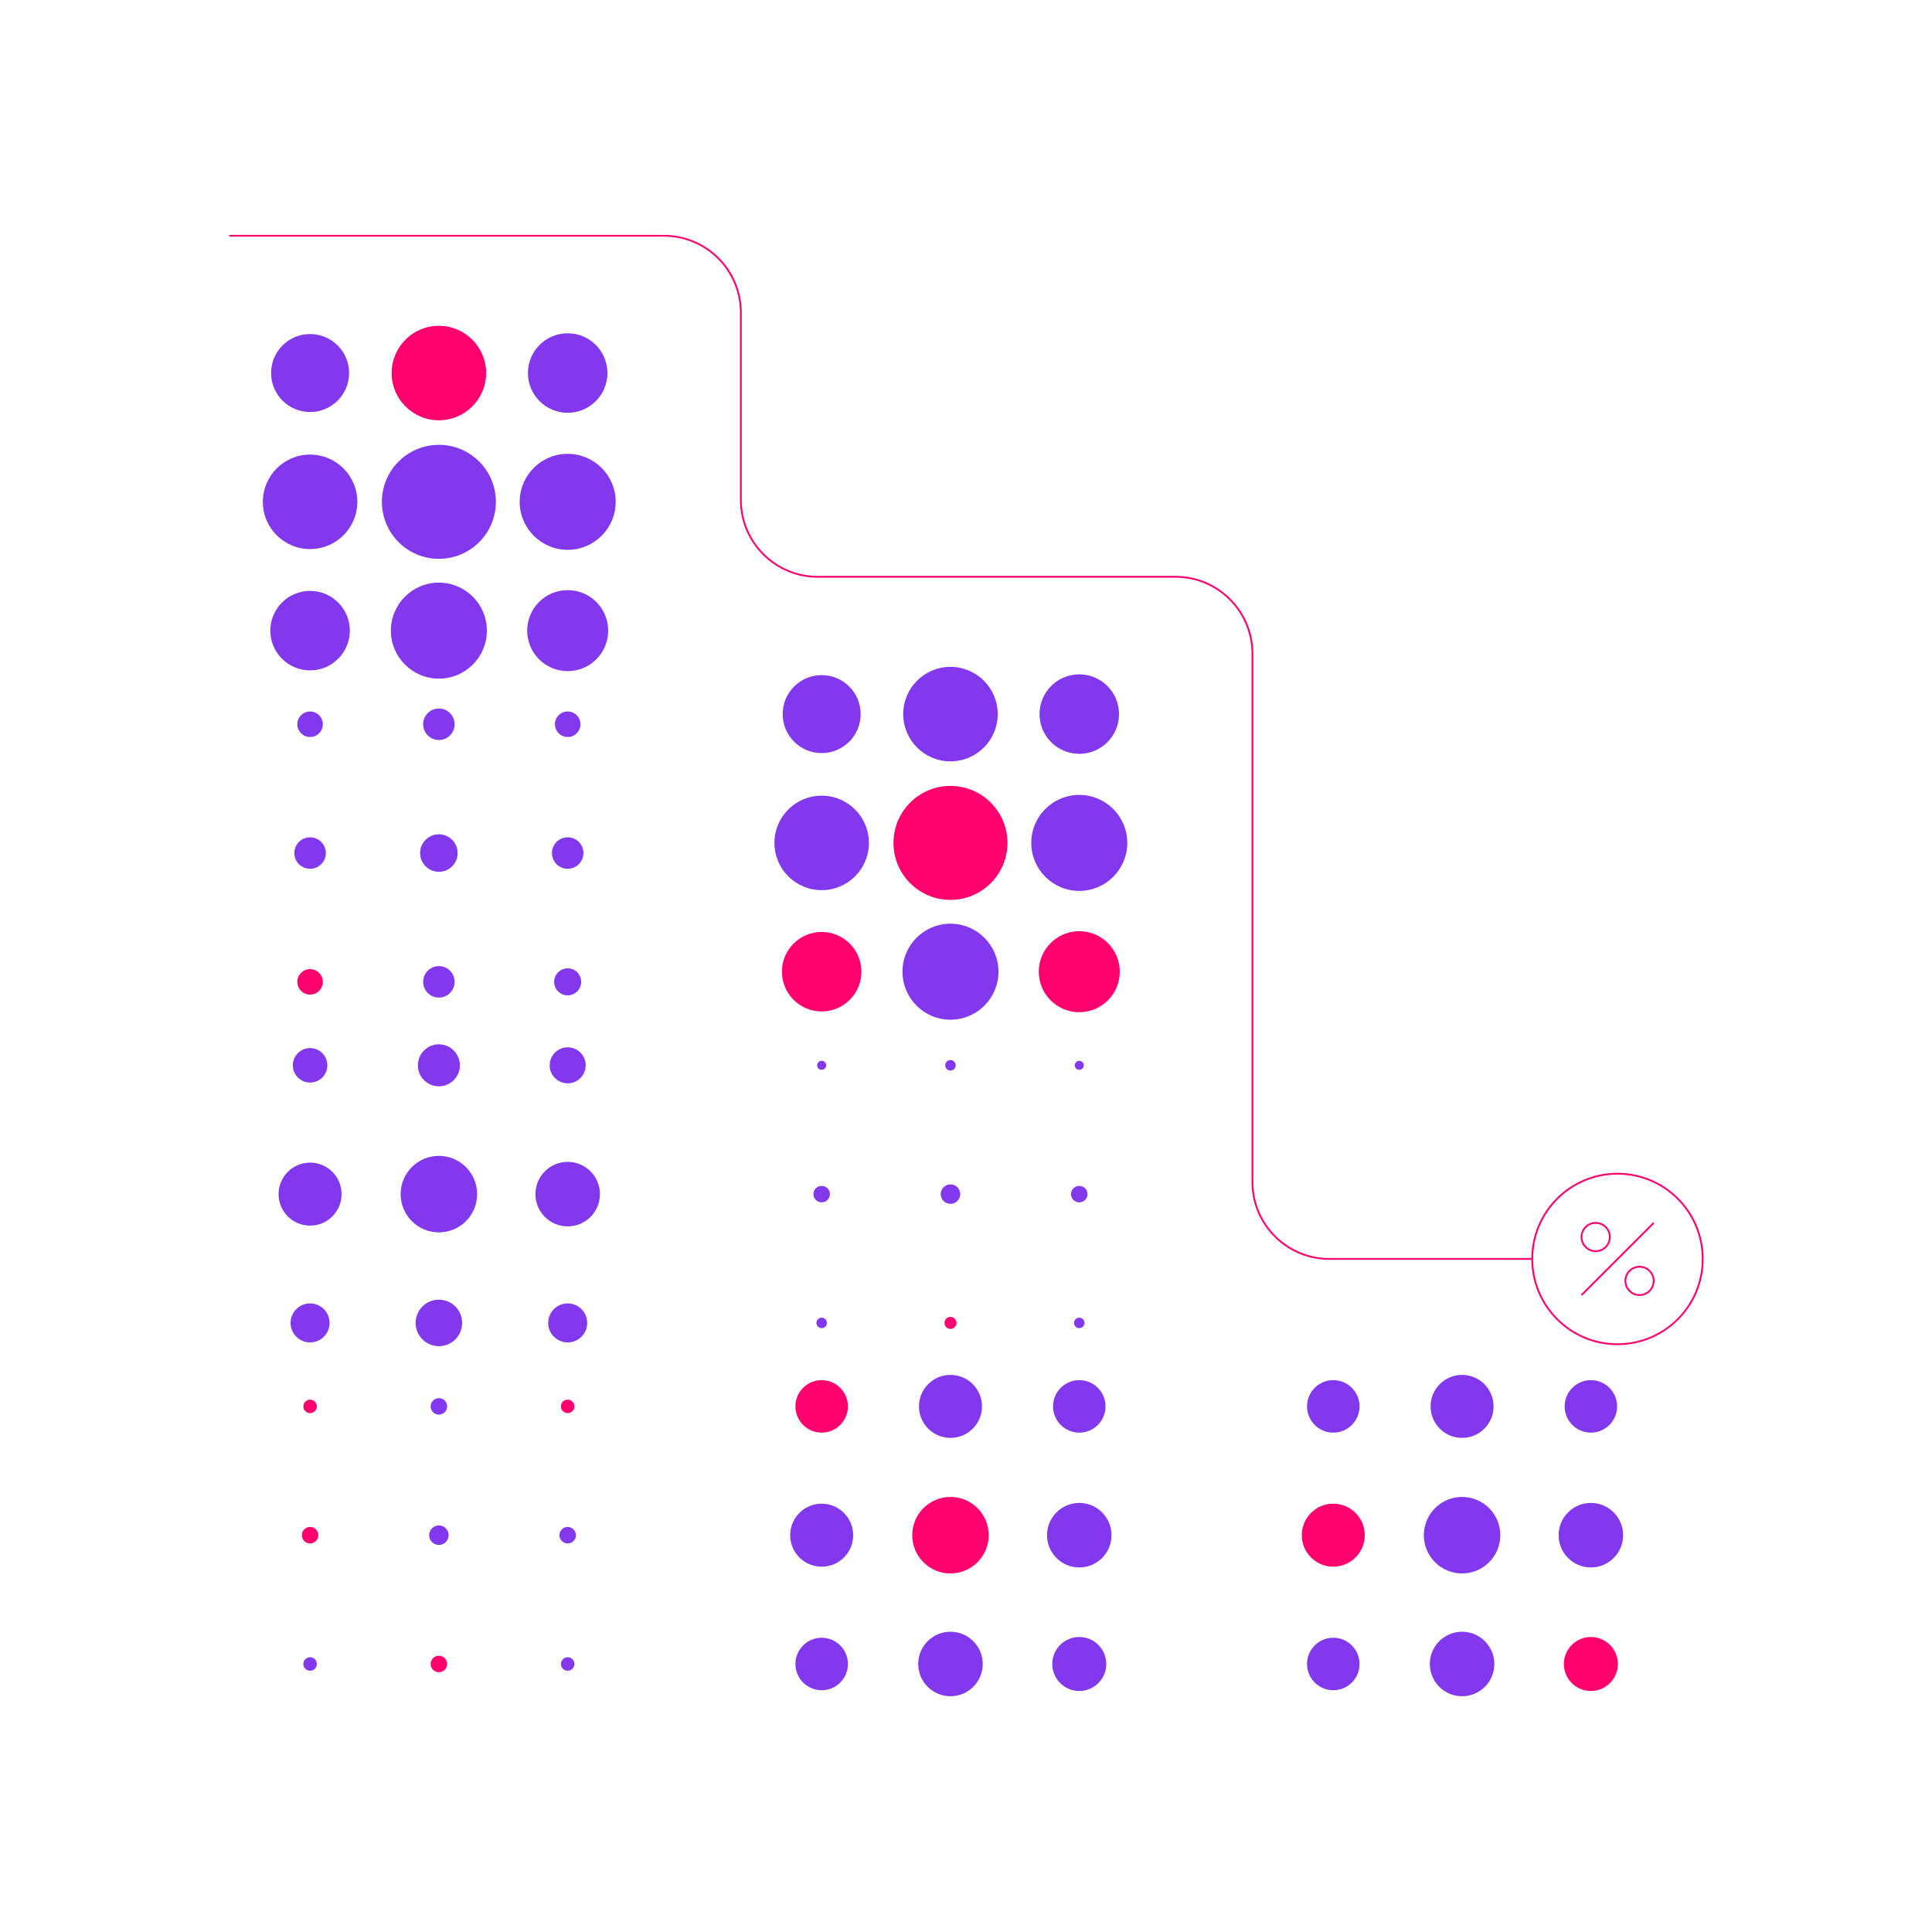 <?xml version="1.0" encoding="UTF-8"?>
<svg id="Layer_1" data-name="Layer 1" xmlns="http://www.w3.org/2000/svg" viewBox="0 0 1080 1080">
  <defs>
    <style>
      .cls-1 {
        fill: none;
        stroke: #ff006e;
        stroke-miterlimit: 10;
      }

      .cls-2 {
        fill: #8238ed;
      }

      .cls-2, .cls-3 {
        stroke-width: 0px;
      }

      .cls-3 {
        fill: #ff006e;
      }
    </style>
  </defs>
  <circle class="cls-2" cx="745.31" cy="786.18" r="14.67"/>
  <circle class="cls-2" cx="817.31" cy="786.18" r="17.61"/>
  <circle class="cls-2" cx="889.31" cy="786.18" r="14.67"/>
  <circle class="cls-3" cx="745.31" cy="858.18" r="17.61"/>
  <circle class="cls-2" cx="817.31" cy="858.18" r="21.38"/>
  <circle class="cls-2" cx="889.31" cy="858.18" r="18.03"/>
  <circle class="cls-2" cx="745.31" cy="930.18" r="14.67"/>
  <circle class="cls-2" cx="817.31" cy="930.18" r="18.03"/>
  <circle class="cls-3" cx="889.31" cy="930.18" r="15.09"/>
  <circle class="cls-3" cx="173.34" cy="786.18" r="3.77"/>
  <circle class="cls-2" cx="245.34" cy="786.18" r="4.61"/>
  <circle class="cls-3" cx="317.34" cy="786.18" r="3.77"/>
  <circle class="cls-3" cx="173.34" cy="858.18" r="4.61"/>
  <circle class="cls-2" cx="245.34" cy="858.18" r="5.45"/>
  <circle class="cls-2" cx="317.34" cy="858.18" r="4.61"/>
  <circle class="cls-2" cx="173.34" cy="930.18" r="3.77"/>
  <circle class="cls-3" cx="245.34" cy="930.18" r="4.61"/>
  <circle class="cls-2" cx="317.34" cy="930.18" r="3.77"/>
  <circle class="cls-2" cx="173.34" cy="595.52" r="9.64"/>
  <circle class="cls-2" cx="245.34" cy="595.52" r="11.74"/>
  <circle class="cls-2" cx="317.34" cy="595.52" r="10.06"/>
  <circle class="cls-2" cx="173.34" cy="667.52" r="17.61"/>
  <circle class="cls-2" cx="245.34" cy="667.52" r="21.38"/>
  <circle class="cls-2" cx="317.34" cy="667.52" r="18.03"/>
  <circle class="cls-2" cx="173.34" cy="739.52" r="10.9"/>
  <circle class="cls-2" cx="245.34" cy="739.52" r="13"/>
  <circle class="cls-2" cx="317.34" cy="739.52" r="10.9"/>
  <circle class="cls-2" cx="173.34" cy="404.86" r="7.13"/>
  <circle class="cls-2" cx="245.34" cy="404.86" r="8.8"/>
  <circle class="cls-2" cx="317.34" cy="404.86" r="7.13"/>
  <circle class="cls-2" cx="173.34" cy="476.86" r="8.8"/>
  <circle class="cls-2" cx="245.34" cy="476.86" r="10.48"/>
  <circle class="cls-2" cx="317.34" cy="476.86" r="8.8"/>
  <circle class="cls-3" cx="173.34" cy="548.86" r="7.13"/>
  <circle class="cls-2" cx="245.34" cy="548.86" r="8.8"/>
  <circle class="cls-2" cx="317.34" cy="548.86" r="7.55"/>
  <circle class="cls-2" cx="173.34" cy="208.53" r="21.8"/>
  <circle class="cls-3" cx="245.34" cy="208.53" r="26.41"/>
  <circle class="cls-2" cx="317.34" cy="208.53" r="22.22"/>
  <circle class="cls-2" cx="173.34" cy="280.53" r="26.41"/>
  <circle class="cls-2" cx="245.34" cy="280.53" r="31.86"/>
  <circle class="cls-2" cx="317.34" cy="280.53" r="26.83"/>
  <circle class="cls-2" cx="173.34" cy="352.53" r="22.22"/>
  <circle class="cls-2" cx="245.34" cy="352.53" r="26.83"/>
  <circle class="cls-2" cx="317.34" cy="352.53" r="22.64"/>
  <circle class="cls-3" cx="459.32" cy="786.18" r="14.67"/>
  <circle class="cls-2" cx="531.32" cy="786.18" r="17.61"/>
  <circle class="cls-2" cx="603.32" cy="786.18" r="14.67"/>
  <circle class="cls-2" cx="459.32" cy="858.18" r="17.61"/>
  <circle class="cls-3" cx="531.32" cy="858.18" r="21.38"/>
  <circle class="cls-2" cx="603.32" cy="858.18" r="18.03"/>
  <circle class="cls-2" cx="459.32" cy="930.18" r="14.67"/>
  <circle class="cls-2" cx="531.32" cy="930.18" r="18.03"/>
  <circle class="cls-2" cx="603.32" cy="930.18" r="15.09"/>
  <circle class="cls-2" cx="459.32" cy="595.52" r="2.52"/>
  <circle class="cls-2" cx="531.32" cy="595.52" r="2.93"/>
  <circle class="cls-2" cx="603.32" cy="595.52" r="2.52"/>
  <circle class="cls-2" cx="459.32" cy="667.52" r="4.61"/>
  <circle class="cls-2" cx="531.32" cy="667.52" r="5.45"/>
  <circle class="cls-2" cx="603.32" cy="667.52" r="4.61"/>
  <circle class="cls-2" cx="459.32" cy="739.52" r="2.93"/>
  <circle class="cls-3" cx="531.32" cy="739.52" r="3.35"/>
  <circle class="cls-2" cx="603.32" cy="739.52" r="2.93"/>
  <circle class="cls-2" cx="459.32" cy="399.19" r="21.8"/>
  <circle class="cls-2" cx="531.32" cy="399.19" r="26.41"/>
  <circle class="cls-2" cx="603.32" cy="399.19" r="22.22"/>
  <circle class="cls-2" cx="459.32" cy="471.19" r="26.41"/>
  <circle class="cls-3" cx="531.32" cy="471.19" r="31.86"/>
  <circle class="cls-2" cx="603.32" cy="471.19" r="26.83"/>
  <circle class="cls-3" cx="459.32" cy="543.19" r="22.22"/>
  <circle class="cls-2" cx="531.32" cy="543.19" r="26.83"/>
  <circle class="cls-3" cx="603.32" cy="543.19" r="22.64"/>
  <path class="cls-1" d="M128.16,131.79h242.98c23.75,0,43,19.25,43,43v104.65c0,23.75,19.25,43,43,43h199.98c23.75,0,43,19.25,43,43v295.31c0,23.75,19.25,43,43,43h113.37"/>
  <circle class="cls-1" cx="904.18" cy="703.77" r="47.66"/>
  <circle class="cls-1" cx="891.99" cy="691.51" r="7.91"/>
  <circle class="cls-1" cx="916.51" cy="716.03" r="7.91"/>
  <line class="cls-1" x1="884.08" y1="723.94" x2="924.42" y2="683.6"/>
</svg>